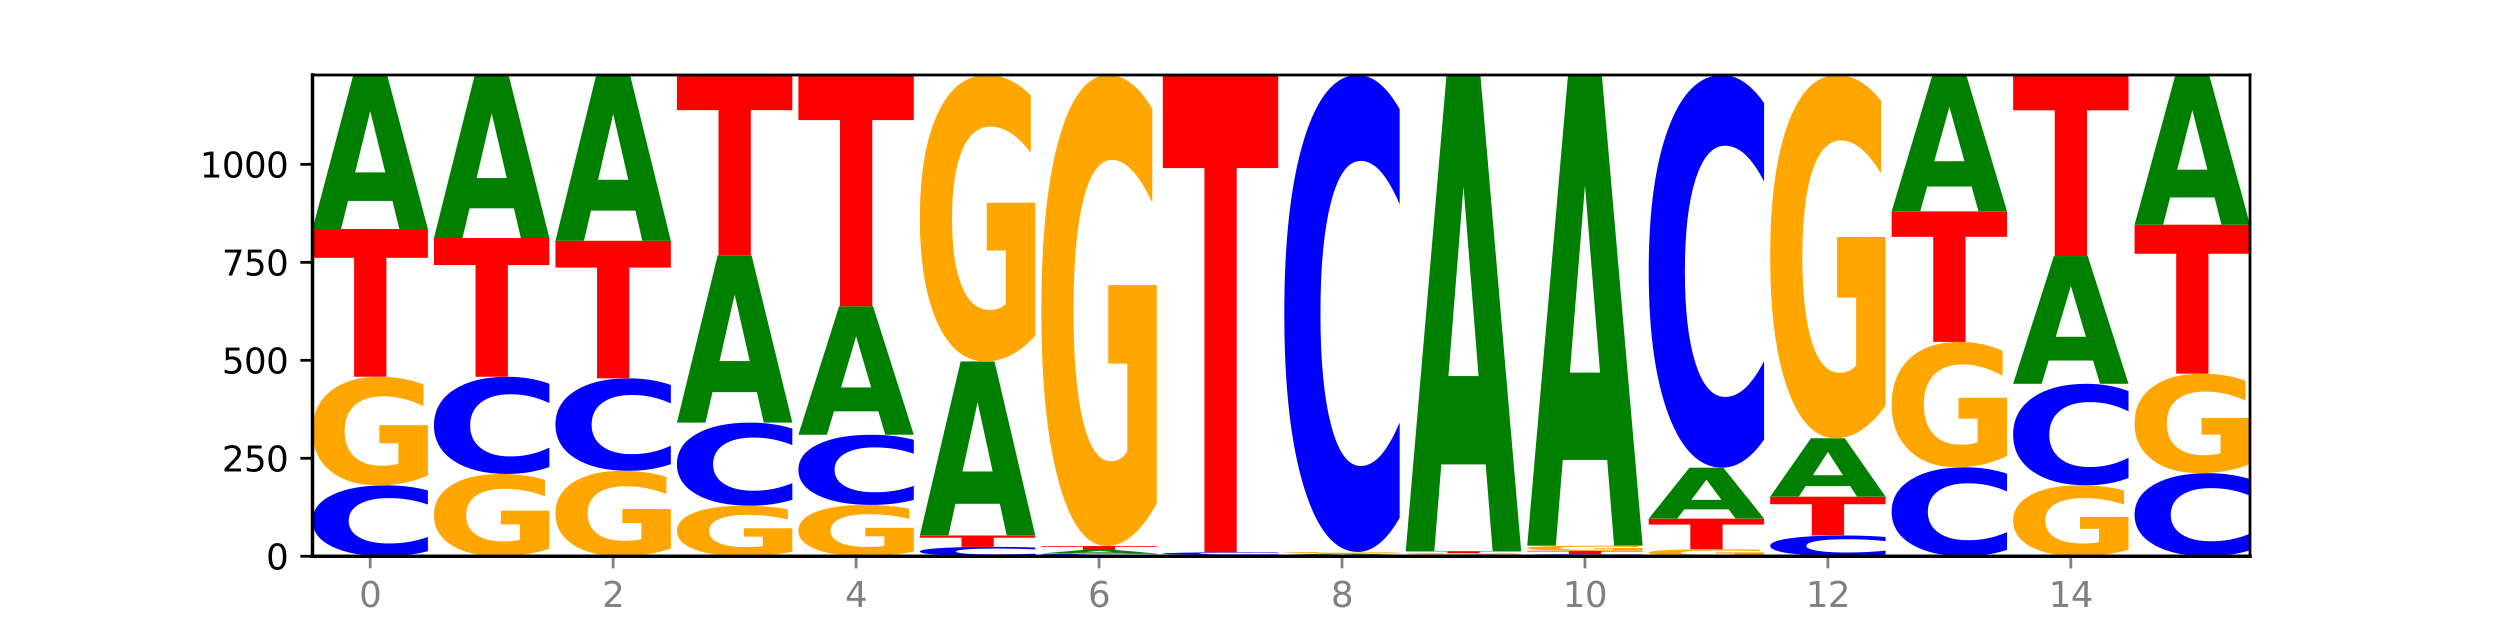 <?xml version="1.0" encoding="utf-8" standalone="no"?>
<!DOCTYPE svg PUBLIC "-//W3C//DTD SVG 1.1//EN"
  "http://www.w3.org/Graphics/SVG/1.1/DTD/svg11.dtd">
<svg xmlns:xlink="http://www.w3.org/1999/xlink" width="720pt" height="180pt" viewBox="0 0 720 180" xmlns="http://www.w3.org/2000/svg" version="1.1">
 <defs>
  <style type="text/css">*{stroke-linejoin: round; stroke-linecap: butt}</style>
 </defs>
 <g id="figure_1">
  <g id="patch_1">
   <path d="M 0 180 
L 720 180 
L 720 0 
L 0 0 
z
" style="fill: #ffffff"/>
  </g>
  <g id="axes_1">
   <g id="patch_2">
    <path d="M 90 160.2 
L 648 160.2 
L 648 21.6 
L 90 21.6 
z
" style="fill: #ffffff"/>
   </g>
   <g id="line2d_1">
    <path d="M 90 160.2 
L 648 160.2 
" clip-path="url(#pdcddacec1c)" style="fill: none; stroke: #000000; stroke-width: 0.5; stroke-linecap: square"/>
   </g>
   <g id="patch_3">
    <path d="M 123.235 158.736 
Q 120.455 159.462 117.449 159.829 
Q 114.443 160.2 111.169 160.2 
Q 101.405 160.2 95.702 157.449 
Q 90 154.697 90 149.992 
Q 90 145.27 95.702 142.523 
Q 101.405 139.771 111.169 139.771 
Q 114.443 139.771 117.449 140.143 
Q 120.455 140.51 123.235 141.235 
L 123.235 145.308 
Q 120.43 144.346 117.708 143.898 
Q 114.987 143.451 111.981 143.451 
Q 106.588 143.451 103.498 145.194 
Q 100.417 146.932 100.417 149.992 
Q 100.417 153.039 103.498 154.782 
Q 106.588 156.52 111.981 156.52 
Q 114.987 156.52 117.708 156.073 
Q 120.43 155.621 123.235 154.659 
L 123.235 158.736 
z
" clip-path="url(#pdcddacec1c)" style="fill: #0000ff"/>
   </g>
   <g id="patch_4">
    <path d="M 123.235 136.942 
Q 119.883 138.357 116.278 139.067 
Q 112.673 139.771 108.83 139.771 
Q 100.145 139.771 95.072 135.56 
Q 90 131.35 90 124.149 
Q 90 116.864 95.162 112.686 
Q 100.331 108.507 109.321 108.507 
Q 112.785 108.507 115.958 109.075 
Q 119.138 109.637 121.954 110.748 
L 121.954 116.98 
Q 119.049 115.553 116.174 114.849 
Q 113.299 114.139 110.409 114.139 
Q 105.061 114.139 102.163 116.735 
Q 99.266 119.325 99.266 124.149 
Q 99.266 128.928 102.059 131.537 
Q 104.852 134.14 109.992 134.14 
Q 111.392 134.14 112.591 133.991 
Q 113.79 133.836 114.744 133.513 
L 114.744 127.662 
L 109.269 127.662 
L 109.269 122.45 
L 123.235 122.45 
L 123.235 136.942 
z
" clip-path="url(#pdcddacec1c)" style="fill: #ffa600"/>
   </g>
   <g id="patch_5">
    <path d="M 90 65.957 
L 123.235 65.957 
L 123.235 74.255 
L 111.278 74.255 
L 111.278 108.507 
L 101.98 108.507 
L 101.98 74.255 
L 90 74.255 
L 90 65.957 
z
" clip-path="url(#pdcddacec1c)" style="fill: #ff0000"/>
   </g>
   <g id="patch_6">
    <path d="M 113.022 57.876 
L 100.24 57.876 
L 98.222 65.957 
L 90 65.957 
L 101.742 21.6 
L 111.493 21.6 
L 123.235 65.957 
L 115.02 65.957 
L 113.022 57.876 
z
M 102.279 49.644 
L 110.963 49.644 
L 106.628 32 
L 102.279 49.644 
z
" clip-path="url(#pdcddacec1c)" style="fill: #008000"/>
   </g>
   <g id="patch_7">
    <path d="M 158.219 158.056 
Q 154.868 159.128 151.263 159.666 
Q 147.657 160.2 143.814 160.2 
Q 135.129 160.2 130.057 157.008 
Q 124.984 153.816 124.984 148.356 
Q 124.984 142.834 130.146 139.666 
Q 135.315 136.498 144.306 136.498 
Q 147.769 136.498 150.942 136.929 
Q 154.123 137.355 156.938 138.197 
L 156.938 142.922 
Q 154.033 141.84 151.158 141.306 
Q 148.283 140.767 145.393 140.767 
Q 140.045 140.767 137.148 142.736 
Q 134.25 144.699 134.25 148.356 
Q 134.25 151.979 137.043 153.957 
Q 139.837 155.931 144.976 155.931 
Q 146.376 155.931 147.576 155.818 
Q 148.775 155.7 149.728 155.456 
L 149.728 151.02 
L 144.254 151.02 
L 144.254 147.069 
L 158.219 147.069 
L 158.219 158.056 
z
" clip-path="url(#pdcddacec1c)" style="fill: #ffa600"/>
   </g>
   <g id="patch_8">
    <path d="M 158.219 134.492 
Q 155.439 135.486 152.433 135.989 
Q 149.427 136.498 146.153 136.498 
Q 136.389 136.498 130.687 132.728 
Q 124.984 128.958 124.984 122.511 
Q 124.984 116.041 130.687 112.277 
Q 136.389 108.507 146.153 108.507 
Q 149.427 108.507 152.433 109.016 
Q 155.439 109.519 158.219 110.514 
L 158.219 116.093 
Q 155.414 114.775 152.693 114.162 
Q 149.971 113.549 146.965 113.549 
Q 141.573 113.549 138.483 115.937 
Q 135.401 118.319 135.401 122.511 
Q 135.401 126.686 138.483 129.074 
Q 141.573 131.456 146.965 131.456 
Q 149.971 131.456 152.693 130.843 
Q 155.414 130.225 158.219 128.906 
L 158.219 134.492 
z
" clip-path="url(#pdcddacec1c)" style="fill: #0000ff"/>
   </g>
   <g id="patch_9">
    <path d="M 124.984 68.552 
L 158.219 68.552 
L 158.219 76.345 
L 146.263 76.345 
L 146.263 108.507 
L 136.964 108.507 
L 136.964 76.345 
L 124.984 76.345 
L 124.984 68.552 
z
" clip-path="url(#pdcddacec1c)" style="fill: #ff0000"/>
   </g>
   <g id="patch_10">
    <path d="M 148.006 59.999 
L 135.225 59.999 
L 133.206 68.552 
L 124.984 68.552 
L 136.726 21.6 
L 146.477 21.6 
L 158.219 68.552 
L 150.004 68.552 
L 148.006 59.999 
z
M 137.263 51.285 
L 145.947 51.285 
L 141.612 32.609 
L 137.263 51.285 
z
" clip-path="url(#pdcddacec1c)" style="fill: #008000"/>
   </g>
   <g id="patch_11">
    <path d="M 193.204 157.974 
Q 189.852 159.087 186.247 159.646 
Q 182.642 160.2 178.798 160.2 
Q 170.113 160.2 165.041 156.886 
Q 159.969 153.572 159.969 147.905 
Q 159.969 142.172 165.13 138.884 
Q 170.3 135.595 179.29 135.595 
Q 182.754 135.595 185.927 136.042 
Q 189.107 136.485 191.923 137.359 
L 191.923 142.263 
Q 189.018 141.14 186.143 140.586 
Q 183.267 140.027 180.377 140.027 
Q 175.029 140.027 172.132 142.07 
Q 169.235 144.108 169.235 147.905 
Q 169.235 151.666 172.028 153.72 
Q 174.821 155.768 179.96 155.768 
Q 181.361 155.768 182.56 155.651 
Q 183.759 155.529 184.712 155.275 
L 184.712 150.67 
L 179.238 150.67 
L 179.238 146.568 
L 193.204 146.568 
L 193.204 157.974 
z
" clip-path="url(#pdcddacec1c)" style="fill: #ffa600"/>
   </g>
   <g id="patch_12">
    <path d="M 193.204 133.686 
Q 190.424 134.632 187.418 135.111 
Q 184.411 135.595 181.137 135.595 
Q 171.374 135.595 165.671 132.008 
Q 159.969 128.42 159.969 122.285 
Q 159.969 116.128 165.671 112.546 
Q 171.374 108.959 181.137 108.959 
Q 184.411 108.959 187.418 109.443 
Q 190.424 109.922 193.204 110.868 
L 193.204 116.178 
Q 190.399 114.923 187.677 114.34 
Q 184.956 113.757 181.95 113.757 
Q 176.557 113.757 173.467 116.029 
Q 170.386 118.296 170.386 122.285 
Q 170.386 126.258 173.467 128.53 
Q 176.557 130.797 181.95 130.797 
Q 184.956 130.797 187.677 130.214 
Q 190.399 129.625 193.204 128.371 
L 193.204 133.686 
z
" clip-path="url(#pdcddacec1c)" style="fill: #0000ff"/>
   </g>
   <g id="patch_13">
    <path d="M 159.969 69.343 
L 193.204 69.343 
L 193.204 77.069 
L 181.247 77.069 
L 181.247 108.959 
L 171.949 108.959 
L 171.949 77.069 
L 159.969 77.069 
L 159.969 69.343 
z
" clip-path="url(#pdcddacec1c)" style="fill: #ff0000"/>
   </g>
   <g id="patch_14">
    <path d="M 182.991 60.645 
L 170.209 60.645 
L 168.191 69.343 
L 159.969 69.343 
L 171.711 21.6 
L 181.462 21.6 
L 193.204 69.343 
L 184.988 69.343 
L 182.991 60.645 
z
M 172.248 51.784 
L 180.932 51.784 
L 176.596 32.794 
L 172.248 51.784 
z
" clip-path="url(#pdcddacec1c)" style="fill: #008000"/>
   </g>
   <g id="patch_15">
    <path d="M 228.188 158.883 
Q 224.836 159.541 221.231 159.872 
Q 217.626 160.2 213.783 160.2 
Q 205.098 160.2 200.025 158.239 
Q 194.953 156.278 194.953 152.925 
Q 194.953 149.532 200.115 147.586 
Q 205.284 145.64 214.274 145.64 
Q 217.738 145.64 220.911 145.905 
Q 224.091 146.167 226.907 146.684 
L 226.907 149.586 
Q 224.002 148.922 221.127 148.594 
Q 218.252 148.263 215.362 148.263 
Q 210.014 148.263 207.116 149.472 
Q 204.219 150.678 204.219 152.925 
Q 204.219 155.15 207.012 156.365 
Q 209.805 157.577 214.945 157.577 
Q 216.345 157.577 217.544 157.508 
Q 218.743 157.436 219.697 157.286 
L 219.697 154.561 
L 214.222 154.561 
L 214.222 152.134 
L 228.188 152.134 
L 228.188 158.883 
z
" clip-path="url(#pdcddacec1c)" style="fill: #ffa600"/>
   </g>
   <g id="patch_16">
    <path d="M 228.188 143.925 
Q 225.408 144.775 222.402 145.205 
Q 219.396 145.64 216.122 145.64 
Q 206.358 145.64 200.655 142.418 
Q 194.953 139.195 194.953 133.684 
Q 194.953 128.153 200.655 124.935 
Q 206.358 121.713 216.122 121.713 
Q 219.396 121.713 222.402 122.147 
Q 225.408 122.578 228.188 123.428 
L 228.188 128.197 
Q 225.383 127.07 222.661 126.547 
Q 219.94 126.023 216.934 126.023 
Q 211.541 126.023 208.451 128.064 
Q 205.37 130.1 205.37 133.684 
Q 205.37 137.252 208.451 139.294 
Q 211.541 141.33 216.934 141.33 
Q 219.94 141.33 222.661 140.806 
Q 225.383 140.277 228.188 139.15 
L 228.188 143.925 
z
" clip-path="url(#pdcddacec1c)" style="fill: #0000ff"/>
   </g>
   <g id="patch_17">
    <path d="M 217.975 112.933 
L 205.193 112.933 
L 203.175 121.713 
L 194.953 121.713 
L 206.695 73.519 
L 216.446 73.519 
L 228.188 121.713 
L 219.973 121.713 
L 217.975 112.933 
z
M 207.232 103.988 
L 215.916 103.988 
L 211.581 84.818 
L 207.232 103.988 
z
" clip-path="url(#pdcddacec1c)" style="fill: #008000"/>
   </g>
   <g id="patch_18">
    <path d="M 194.953 21.6 
L 228.188 21.6 
L 228.188 31.726 
L 216.231 31.726 
L 216.231 73.519 
L 206.933 73.519 
L 206.933 31.726 
L 194.953 31.726 
L 194.953 21.6 
z
" clip-path="url(#pdcddacec1c)" style="fill: #ff0000"/>
   </g>
   <g id="patch_19">
    <path d="M 263.172 158.862 
Q 259.821 159.531 256.216 159.867 
Q 252.61 160.2 248.767 160.2 
Q 240.082 160.2 235.01 158.209 
Q 229.937 156.217 229.937 152.812 
Q 229.937 149.367 235.099 147.391 
Q 240.268 145.414 249.259 145.414 
Q 252.722 145.414 255.895 145.683 
Q 259.076 145.949 261.891 146.474 
L 261.891 149.422 
Q 258.986 148.747 256.111 148.414 
Q 253.236 148.078 250.346 148.078 
Q 244.998 148.078 242.101 149.306 
Q 239.203 150.53 239.203 152.812 
Q 239.203 155.072 241.996 156.306 
Q 244.79 157.537 249.929 157.537 
Q 251.329 157.537 252.529 157.466 
Q 253.728 157.393 254.681 157.24 
L 254.681 154.473 
L 249.207 154.473 
L 249.207 152.009 
L 263.172 152.009 
L 263.172 158.862 
z
" clip-path="url(#pdcddacec1c)" style="fill: #ffa600"/>
   </g>
   <g id="patch_20">
    <path d="M 263.172 143.966 
Q 260.392 144.684 257.386 145.047 
Q 254.38 145.414 251.106 145.414 
Q 241.342 145.414 235.64 142.693 
Q 229.937 139.972 229.937 135.319 
Q 229.937 130.649 235.64 127.932 
Q 241.342 125.211 251.106 125.211 
Q 254.38 125.211 257.386 125.579 
Q 260.392 125.942 263.172 126.66 
L 263.172 130.687 
Q 260.367 129.735 257.646 129.293 
Q 254.924 128.851 251.918 128.851 
Q 246.526 128.851 243.436 130.574 
Q 240.354 132.294 240.354 135.319 
Q 240.354 138.332 243.436 140.056 
Q 246.526 141.775 251.918 141.775 
Q 254.924 141.775 257.646 141.333 
Q 260.367 140.886 263.172 139.935 
L 263.172 143.966 
z
" clip-path="url(#pdcddacec1c)" style="fill: #0000ff"/>
   </g>
   <g id="patch_21">
    <path d="M 252.959 118.467 
L 240.178 118.467 
L 238.159 125.211 
L 229.937 125.211 
L 241.679 88.191 
L 251.43 88.191 
L 263.172 125.211 
L 254.957 125.211 
L 252.959 118.467 
z
M 242.216 111.597 
L 250.9 111.597 
L 246.565 96.871 
L 242.216 111.597 
z
" clip-path="url(#pdcddacec1c)" style="fill: #008000"/>
   </g>
   <g id="patch_22">
    <path d="M 229.937 21.6 
L 263.172 21.6 
L 263.172 34.587 
L 251.216 34.587 
L 251.216 88.191 
L 241.917 88.191 
L 241.917 34.587 
L 229.937 34.587 
L 229.937 21.6 
z
" clip-path="url(#pdcddacec1c)" style="fill: #ff0000"/>
   </g>
   <g id="patch_23">
    <path d="M 298.157 160.006 
Q 295.377 160.102 292.371 160.151 
Q 289.364 160.2 286.09 160.2 
Q 276.327 160.2 270.624 159.835 
Q 264.922 159.47 264.922 158.846 
Q 264.922 158.22 270.624 157.856 
Q 276.327 157.491 286.09 157.491 
Q 289.364 157.491 292.371 157.54 
Q 295.377 157.589 298.157 157.685 
L 298.157 158.225 
Q 295.352 158.098 292.63 158.038 
Q 289.909 157.979 286.903 157.979 
Q 281.51 157.979 278.42 158.21 
Q 275.338 158.441 275.338 158.846 
Q 275.338 159.25 278.42 159.482 
Q 281.51 159.712 286.903 159.712 
Q 289.909 159.712 292.63 159.653 
Q 295.352 159.593 298.157 159.465 
L 298.157 160.006 
z
" clip-path="url(#pdcddacec1c)" style="fill: #0000ff"/>
   </g>
   <g id="patch_24">
    <path d="M 264.922 154.218 
L 298.157 154.218 
L 298.157 154.856 
L 286.2 154.856 
L 286.2 157.491 
L 276.902 157.491 
L 276.902 154.856 
L 264.922 154.856 
L 264.922 154.218 
z
" clip-path="url(#pdcddacec1c)" style="fill: #ff0000"/>
   </g>
   <g id="patch_25">
    <path d="M 287.944 145.089 
L 275.162 145.089 
L 273.144 154.218 
L 264.922 154.218 
L 276.664 104.105 
L 286.415 104.105 
L 298.157 154.218 
L 289.941 154.218 
L 287.944 145.089 
z
M 277.2 135.788 
L 285.885 135.788 
L 281.549 115.855 
L 277.2 135.788 
z
" clip-path="url(#pdcddacec1c)" style="fill: #008000"/>
   </g>
   <g id="patch_26">
    <path d="M 298.157 96.641 
Q 294.805 100.373 291.2 102.248 
Q 287.595 104.105 283.751 104.105 
Q 275.066 104.105 269.994 92.993 
Q 264.922 81.881 264.922 62.878 
Q 264.922 43.654 270.083 32.627 
Q 275.253 21.6 284.243 21.6 
Q 287.707 21.6 290.88 23.1 
Q 294.06 24.583 296.876 27.514 
L 296.876 43.96 
Q 293.971 40.194 291.096 38.336 
Q 288.22 36.462 285.33 36.462 
Q 279.982 36.462 277.085 43.313 
Q 274.188 50.147 274.188 62.878 
Q 274.188 75.49 276.981 82.375 
Q 279.774 89.244 284.913 89.244 
Q 286.314 89.244 287.513 88.852 
Q 288.712 88.443 289.665 87.591 
L 289.665 72.15 
L 284.191 72.15 
L 284.191 58.396 
L 298.157 58.396 
L 298.157 96.641 
z
" clip-path="url(#pdcddacec1c)" style="fill: #ffa600"/>
   </g>
   <g id="patch_27">
    <path d="M 333.141 160.143 
Q 330.361 160.171 327.355 160.186 
Q 324.349 160.2 321.075 160.2 
Q 311.311 160.2 305.608 160.094 
Q 299.906 159.987 299.906 159.805 
Q 299.906 159.623 305.608 159.516 
Q 311.311 159.41 321.075 159.41 
Q 324.349 159.41 327.355 159.424 
Q 330.361 159.438 333.141 159.467 
L 333.141 159.624 
Q 330.336 159.587 327.614 159.57 
Q 324.893 159.552 321.887 159.552 
Q 316.494 159.552 313.404 159.62 
Q 310.323 159.687 310.323 159.805 
Q 310.323 159.923 313.404 159.99 
Q 316.494 160.058 321.887 160.058 
Q 324.893 160.058 327.614 160.04 
Q 330.336 160.023 333.141 159.986 
L 333.141 160.143 
z
" clip-path="url(#pdcddacec1c)" style="fill: #0000ff"/>
   </g>
   <g id="patch_28">
    <path d="M 322.928 159.225 
L 310.146 159.225 
L 308.128 159.41 
L 299.906 159.41 
L 311.648 158.394 
L 321.399 158.394 
L 333.141 159.41 
L 324.926 159.41 
L 322.928 159.225 
z
M 312.185 159.036 
L 320.869 159.036 
L 316.534 158.632 
L 312.185 159.036 
z
" clip-path="url(#pdcddacec1c)" style="fill: #008000"/>
   </g>
   <g id="patch_29">
    <path d="M 299.906 157.265 
L 333.141 157.265 
L 333.141 157.486 
L 321.184 157.486 
L 321.184 158.394 
L 311.886 158.394 
L 311.886 157.486 
L 299.906 157.486 
L 299.906 157.265 
z
" clip-path="url(#pdcddacec1c)" style="fill: #ff0000"/>
   </g>
   <g id="patch_30">
    <path d="M 333.141 144.991 
Q 329.789 151.128 326.184 154.211 
Q 322.579 157.265 318.736 157.265 
Q 310.051 157.265 304.978 138.994 
Q 299.906 120.722 299.906 89.475 
Q 299.906 57.863 305.068 39.732 
Q 310.237 21.6 319.227 21.6 
Q 322.691 21.6 325.864 24.066 
Q 329.044 26.504 331.86 31.324 
L 331.86 58.368 
Q 328.955 52.174 326.08 49.12 
Q 323.205 46.037 320.315 46.037 
Q 314.967 46.037 312.069 57.303 
Q 309.172 68.541 309.172 89.475 
Q 309.172 110.213 311.965 121.535 
Q 314.758 132.828 319.898 132.828 
Q 321.298 132.828 322.497 132.184 
Q 323.696 131.511 324.65 130.11 
L 324.65 104.72 
L 319.175 104.72 
L 319.175 82.104 
L 333.141 82.104 
L 333.141 144.991 
z
" clip-path="url(#pdcddacec1c)" style="fill: #ffa600"/>
   </g>
   <g id="patch_31">
    <path d="M 357.912 160.138 
L 345.131 160.138 
L 343.112 160.2 
L 334.89 160.2 
L 346.632 159.861 
L 356.383 159.861 
L 368.125 160.2 
L 359.91 160.2 
L 357.912 160.138 
z
M 347.169 160.075 
L 355.853 160.075 
L 351.518 159.941 
L 347.169 160.075 
z
" clip-path="url(#pdcddacec1c)" style="fill: #008000"/>
   </g>
   <g id="patch_32">
    <path d="M 368.125 159.805 
Q 365.345 159.833 362.339 159.847 
Q 359.333 159.861 356.059 159.861 
Q 346.295 159.861 340.593 159.755 
Q 334.89 159.649 334.89 159.467 
Q 334.89 159.284 340.593 159.178 
Q 346.295 159.071 356.059 159.071 
Q 359.333 159.071 362.339 159.086 
Q 365.345 159.1 368.125 159.128 
L 368.125 159.285 
Q 365.32 159.248 362.599 159.231 
Q 359.877 159.214 356.871 159.214 
Q 351.479 159.214 348.389 159.281 
Q 345.307 159.348 345.307 159.467 
Q 345.307 159.584 348.389 159.652 
Q 351.479 159.719 356.871 159.719 
Q 359.877 159.719 362.599 159.702 
Q 365.32 159.684 368.125 159.647 
L 368.125 159.805 
z
" clip-path="url(#pdcddacec1c)" style="fill: #0000ff"/>
   </g>
   <g id="patch_33">
    <path d="M 334.89 21.6 
L 368.125 21.6 
L 368.125 48.411 
L 356.168 48.411 
L 356.168 159.071 
L 346.87 159.071 
L 346.87 48.411 
L 334.89 48.411 
L 334.89 21.6 
z
" clip-path="url(#pdcddacec1c)" style="fill: #ff0000"/>
   </g>
   <g id="patch_34">
    <path d="M 369.875 159.861 
L 403.11 159.861 
L 403.11 159.927 
L 391.153 159.927 
L 391.153 160.2 
L 381.855 160.2 
L 381.855 159.927 
L 369.875 159.927 
L 369.875 159.861 
z
" clip-path="url(#pdcddacec1c)" style="fill: #ff0000"/>
   </g>
   <g id="patch_35">
    <path d="M 392.897 159.779 
L 380.115 159.779 
L 378.097 159.861 
L 369.875 159.861 
L 381.617 159.41 
L 391.368 159.41 
L 403.11 159.861 
L 394.894 159.861 
L 392.897 159.779 
z
M 382.153 159.695 
L 390.838 159.695 
L 386.502 159.516 
L 382.153 159.695 
z
" clip-path="url(#pdcddacec1c)" style="fill: #008000"/>
   </g>
   <g id="patch_36">
    <path d="M 403.11 159.369 
Q 399.758 159.39 396.153 159.4 
Q 392.548 159.41 388.704 159.41 
Q 380.019 159.41 374.947 159.349 
Q 369.875 159.288 369.875 159.184 
Q 369.875 159.079 375.036 159.019 
Q 380.206 158.958 389.196 158.958 
Q 392.66 158.958 395.833 158.967 
Q 399.013 158.975 401.829 158.991 
L 401.829 159.081 
Q 398.924 159.06 396.049 159.05 
Q 393.173 159.04 390.283 159.04 
Q 384.935 159.04 382.038 159.077 
Q 379.141 159.115 379.141 159.184 
Q 379.141 159.253 381.934 159.291 
Q 384.727 159.329 389.866 159.329 
Q 391.267 159.329 392.466 159.326 
Q 393.665 159.324 394.618 159.32 
L 394.618 159.235 
L 389.144 159.235 
L 389.144 159.16 
L 403.11 159.16 
L 403.11 159.369 
z
" clip-path="url(#pdcddacec1c)" style="fill: #ffa600"/>
   </g>
   <g id="patch_37">
    <path d="M 403.11 149.113 
Q 400.33 153.993 397.324 156.462 
Q 394.317 158.958 391.043 158.958 
Q 381.28 158.958 375.577 140.459 
Q 369.875 121.959 369.875 90.322 
Q 369.875 58.571 375.577 40.1 
Q 381.28 21.6 391.043 21.6 
Q 394.317 21.6 397.324 24.097 
Q 400.33 26.565 403.11 31.446 
L 403.11 58.827 
Q 400.305 52.357 397.583 49.35 
Q 394.862 46.342 391.856 46.342 
Q 386.463 46.342 383.373 58.061 
Q 380.291 69.751 380.291 90.322 
Q 380.291 110.808 383.373 122.526 
Q 386.463 134.216 391.856 134.216 
Q 394.862 134.216 397.583 131.209 
Q 400.305 128.173 403.11 121.703 
L 403.11 149.113 
z
" clip-path="url(#pdcddacec1c)" style="fill: #0000ff"/>
   </g>
   <g id="patch_38">
    <path d="M 438.094 160.168 
Q 435.314 160.184 432.308 160.192 
Q 429.302 160.2 426.028 160.2 
Q 416.264 160.2 410.561 160.139 
Q 404.859 160.078 404.859 159.974 
Q 404.859 159.87 410.561 159.809 
Q 416.264 159.749 426.028 159.749 
Q 429.302 159.749 432.308 159.757 
Q 435.314 159.765 438.094 159.781 
L 438.094 159.871 
Q 435.289 159.85 432.567 159.84 
Q 429.846 159.83 426.84 159.83 
Q 421.447 159.83 418.357 159.868 
Q 415.276 159.907 415.276 159.974 
Q 415.276 160.042 418.357 160.08 
Q 421.447 160.119 426.84 160.119 
Q 429.846 160.119 432.567 160.109 
Q 435.289 160.099 438.094 160.078 
L 438.094 160.168 
z
" clip-path="url(#pdcddacec1c)" style="fill: #0000ff"/>
   </g>
   <g id="patch_39">
    <path d="M 438.094 159.708 
Q 434.742 159.728 431.137 159.738 
Q 427.532 159.749 423.689 159.749 
Q 415.004 159.749 409.931 159.688 
Q 404.859 159.627 404.859 159.523 
Q 404.859 159.418 410.021 159.357 
Q 415.19 159.297 424.18 159.297 
Q 427.644 159.297 430.817 159.305 
Q 433.997 159.313 436.813 159.329 
L 436.813 159.419 
Q 433.908 159.399 431.033 159.389 
Q 428.158 159.378 425.268 159.378 
Q 419.92 159.378 417.022 159.416 
Q 414.125 159.453 414.125 159.523 
Q 414.125 159.592 416.918 159.63 
Q 419.711 159.667 424.851 159.667 
Q 426.251 159.667 427.45 159.665 
Q 428.649 159.663 429.603 159.658 
L 429.603 159.574 
L 424.128 159.574 
L 424.128 159.498 
L 438.094 159.498 
L 438.094 159.708 
z
" clip-path="url(#pdcddacec1c)" style="fill: #ffa600"/>
   </g>
   <g id="patch_40">
    <path d="M 404.859 158.733 
L 438.094 158.733 
L 438.094 158.843 
L 426.137 158.843 
L 426.137 159.297 
L 416.839 159.297 
L 416.839 158.843 
L 404.859 158.843 
L 404.859 158.733 
z
" clip-path="url(#pdcddacec1c)" style="fill: #ff0000"/>
   </g>
   <g id="patch_41">
    <path d="M 427.881 133.751 
L 415.099 133.751 
L 413.081 158.733 
L 404.859 158.733 
L 416.601 21.6 
L 426.352 21.6 
L 438.094 158.733 
L 429.879 158.733 
L 427.881 133.751 
z
M 417.138 108.3 
L 425.822 108.3 
L 421.487 53.752 
L 417.138 108.3 
z
" clip-path="url(#pdcddacec1c)" style="fill: #008000"/>
   </g>
   <g id="patch_42">
    <path d="M 473.078 160.16 
Q 470.298 160.18 467.292 160.19 
Q 464.286 160.2 461.012 160.2 
Q 451.248 160.2 445.546 160.124 
Q 439.843 160.048 439.843 159.918 
Q 439.843 159.788 445.546 159.712 
Q 451.248 159.636 461.012 159.636 
Q 464.286 159.636 467.292 159.646 
Q 470.298 159.656 473.078 159.676 
L 473.078 159.789 
Q 470.273 159.762 467.552 159.75 
Q 464.83 159.737 461.824 159.737 
Q 456.432 159.737 453.342 159.785 
Q 450.26 159.833 450.26 159.918 
Q 450.26 160.002 453.342 160.05 
Q 456.432 160.098 461.824 160.098 
Q 464.83 160.098 467.552 160.086 
Q 470.273 160.074 473.078 160.047 
L 473.078 160.16 
z
" clip-path="url(#pdcddacec1c)" style="fill: #0000ff"/>
   </g>
   <g id="patch_43">
    <path d="M 439.843 158.62 
L 473.078 158.62 
L 473.078 158.818 
L 461.121 158.818 
L 461.121 159.636 
L 451.823 159.636 
L 451.823 158.818 
L 439.843 158.818 
L 439.843 158.62 
z
" clip-path="url(#pdcddacec1c)" style="fill: #ff0000"/>
   </g>
   <g id="patch_44">
    <path d="M 473.078 158.487 
Q 469.727 158.553 466.121 158.587 
Q 462.516 158.62 458.673 158.62 
Q 449.988 158.62 444.916 158.422 
Q 439.843 158.225 439.843 157.887 
Q 439.843 157.545 445.005 157.349 
Q 450.174 157.153 459.165 157.153 
Q 462.628 157.153 465.801 157.179 
Q 468.982 157.206 471.797 157.258 
L 471.797 157.55 
Q 468.892 157.483 466.017 157.45 
Q 463.142 157.417 460.252 157.417 
Q 454.904 157.417 452.007 157.539 
Q 449.109 157.66 449.109 157.887 
Q 449.109 158.111 451.902 158.233 
Q 454.696 158.356 459.835 158.356 
Q 461.235 158.356 462.434 158.349 
Q 463.634 158.341 464.587 158.326 
L 464.587 158.052 
L 459.112 158.052 
L 459.112 157.807 
L 473.078 157.807 
L 473.078 158.487 
z
" clip-path="url(#pdcddacec1c)" style="fill: #ffa600"/>
   </g>
   <g id="patch_45">
    <path d="M 462.865 132.459 
L 450.084 132.459 
L 448.065 157.153 
L 439.843 157.153 
L 451.585 21.6 
L 461.336 21.6 
L 473.078 157.153 
L 464.863 157.153 
L 462.865 132.459 
z
M 452.122 107.301 
L 460.806 107.301 
L 456.471 53.382 
L 452.122 107.301 
z
" clip-path="url(#pdcddacec1c)" style="fill: #008000"/>
   </g>
   <g id="patch_46">
    <path d="M 508.063 160.016 
Q 504.711 160.108 501.106 160.154 
Q 497.501 160.2 493.657 160.2 
Q 484.972 160.2 479.9 159.926 
Q 474.828 159.653 474.828 159.185 
Q 474.828 158.711 479.989 158.44 
Q 485.159 158.168 494.149 158.168 
Q 497.612 158.168 500.786 158.205 
Q 503.966 158.242 506.782 158.314 
L 506.782 158.719 
Q 503.877 158.626 501.002 158.581 
Q 498.126 158.534 495.236 158.534 
Q 489.888 158.534 486.991 158.703 
Q 484.093 158.871 484.093 159.185 
Q 484.093 159.495 486.887 159.665 
Q 489.68 159.834 494.819 159.834 
Q 496.22 159.834 497.419 159.824 
Q 498.618 159.814 499.571 159.793 
L 499.571 159.413 
L 494.097 159.413 
L 494.097 159.074 
L 508.063 159.074 
L 508.063 160.016 
z
" clip-path="url(#pdcddacec1c)" style="fill: #ffa600"/>
   </g>
   <g id="patch_47">
    <path d="M 474.828 149.365 
L 508.063 149.365 
L 508.063 151.082 
L 496.106 151.082 
L 496.106 158.168 
L 486.808 158.168 
L 486.808 151.082 
L 474.828 151.082 
L 474.828 149.365 
z
" clip-path="url(#pdcddacec1c)" style="fill: #ff0000"/>
   </g>
   <g id="patch_48">
    <path d="M 497.85 146.692 
L 485.068 146.692 
L 483.05 149.365 
L 474.828 149.365 
L 486.57 134.692 
L 496.321 134.692 
L 508.063 149.365 
L 499.847 149.365 
L 497.85 146.692 
z
M 487.106 143.969 
L 495.791 143.969 
L 491.455 138.132 
L 487.106 143.969 
z
" clip-path="url(#pdcddacec1c)" style="fill: #008000"/>
   </g>
   <g id="patch_49">
    <path d="M 508.063 126.586 
Q 505.283 130.604 502.276 132.636 
Q 499.27 134.692 495.996 134.692 
Q 486.233 134.692 480.53 119.461 
Q 474.828 104.229 474.828 78.181 
Q 474.828 52.04 480.53 36.832 
Q 486.233 21.6 495.996 21.6 
Q 499.27 21.6 502.276 23.656 
Q 505.283 25.688 508.063 29.706 
L 508.063 52.25 
Q 505.258 46.924 502.536 44.447 
Q 499.815 41.971 496.808 41.971 
Q 491.416 41.971 488.326 51.619 
Q 485.244 61.244 485.244 78.181 
Q 485.244 95.048 488.326 104.696 
Q 491.416 114.321 496.808 114.321 
Q 499.815 114.321 502.536 111.845 
Q 505.258 109.345 508.063 104.019 
L 508.063 126.586 
z
" clip-path="url(#pdcddacec1c)" style="fill: #0000ff"/>
   </g>
   <g id="patch_50">
    <path d="M 543.047 159.771 
Q 540.267 159.984 537.261 160.091 
Q 534.255 160.2 530.981 160.2 
Q 521.217 160.2 515.514 159.394 
Q 509.812 158.589 509.812 157.211 
Q 509.812 155.828 515.514 155.024 
Q 521.217 154.218 530.981 154.218 
Q 534.255 154.218 537.261 154.327 
Q 540.267 154.434 543.047 154.647 
L 543.047 155.839 
Q 540.242 155.558 537.52 155.427 
Q 534.799 155.296 531.793 155.296 
Q 526.4 155.296 523.31 155.806 
Q 520.229 156.315 520.229 157.211 
Q 520.229 158.103 523.31 158.613 
Q 526.4 159.122 531.793 159.122 
Q 534.799 159.122 537.52 158.992 
Q 540.242 158.859 543.047 158.578 
L 543.047 159.771 
z
" clip-path="url(#pdcddacec1c)" style="fill: #0000ff"/>
   </g>
   <g id="patch_51">
    <path d="M 509.812 143.044 
L 543.047 143.044 
L 543.047 145.223 
L 531.09 145.223 
L 531.09 154.218 
L 521.792 154.218 
L 521.792 145.223 
L 509.812 145.223 
L 509.812 143.044 
z
" clip-path="url(#pdcddacec1c)" style="fill: #ff0000"/>
   </g>
   <g id="patch_52">
    <path d="M 532.834 139.981 
L 520.052 139.981 
L 518.034 143.044 
L 509.812 143.044 
L 521.554 126.227 
L 531.305 126.227 
L 543.047 143.044 
L 534.832 143.044 
L 532.834 139.981 
z
M 522.091 136.86 
L 530.775 136.86 
L 526.44 130.17 
L 522.091 136.86 
z
" clip-path="url(#pdcddacec1c)" style="fill: #008000"/>
   </g>
   <g id="patch_53">
    <path d="M 543.047 116.761 
Q 539.695 121.494 536.09 123.871 
Q 532.485 126.227 528.642 126.227 
Q 519.957 126.227 514.884 112.136 
Q 509.812 98.044 509.812 73.946 
Q 509.812 49.567 514.974 35.583 
Q 520.143 21.6 529.133 21.6 
Q 532.597 21.6 535.77 23.502 
Q 538.95 25.382 541.766 29.1 
L 541.766 49.956 
Q 538.861 45.179 535.986 42.824 
Q 533.111 40.446 530.221 40.446 
Q 524.873 40.446 521.975 49.135 
Q 519.078 57.801 519.078 73.946 
Q 519.078 89.939 521.871 98.671 
Q 524.664 107.381 529.804 107.381 
Q 531.204 107.381 532.403 106.884 
Q 533.602 106.365 534.556 105.284 
L 534.556 85.703 
L 529.081 85.703 
L 529.081 68.262 
L 543.047 68.262 
L 543.047 116.761 
z
" clip-path="url(#pdcddacec1c)" style="fill: #ffa600"/>
   </g>
   <g id="patch_54">
    <path d="M 578.031 158.364 
Q 575.251 159.274 572.245 159.734 
Q 569.239 160.2 565.965 160.2 
Q 556.201 160.2 550.499 156.749 
Q 544.796 153.299 544.796 147.398 
Q 544.796 141.475 550.499 138.03 
Q 556.201 134.579 565.965 134.579 
Q 569.239 134.579 572.245 135.045 
Q 575.251 135.505 578.031 136.416 
L 578.031 141.523 
Q 575.226 140.316 572.505 139.755 
Q 569.783 139.194 566.777 139.194 
Q 561.384 139.194 558.295 141.38 
Q 555.213 143.561 555.213 147.398 
Q 555.213 151.219 558.295 153.405 
Q 561.384 155.585 566.777 155.585 
Q 569.783 155.585 572.505 155.024 
Q 575.226 154.458 578.031 153.251 
L 578.031 158.364 
z
" clip-path="url(#pdcddacec1c)" style="fill: #0000ff"/>
   </g>
   <g id="patch_55">
    <path d="M 578.031 131.312 
Q 574.68 132.945 571.074 133.766 
Q 567.469 134.579 563.626 134.579 
Q 554.941 134.579 549.869 129.715 
Q 544.796 124.851 544.796 116.532 
Q 544.796 108.116 549.958 103.289 
Q 555.127 98.462 564.118 98.462 
Q 567.581 98.462 570.754 99.119 
Q 573.935 99.768 576.75 101.051 
L 576.75 108.25 
Q 573.845 106.602 570.97 105.788 
Q 568.095 104.968 565.205 104.968 
Q 559.857 104.968 556.96 107.967 
Q 554.062 110.959 554.062 116.532 
Q 554.062 122.053 556.855 125.067 
Q 559.649 128.074 564.788 128.074 
Q 566.188 128.074 567.387 127.902 
Q 568.587 127.723 569.54 127.35 
L 569.54 120.59 
L 564.065 120.59 
L 564.065 114.57 
L 578.031 114.57 
L 578.031 131.312 
z
" clip-path="url(#pdcddacec1c)" style="fill: #ffa600"/>
   </g>
   <g id="patch_56">
    <path d="M 544.796 60.878 
L 578.031 60.878 
L 578.031 68.208 
L 566.074 68.208 
L 566.074 98.462 
L 556.776 98.462 
L 556.776 68.208 
L 544.796 68.208 
L 544.796 60.878 
z
" clip-path="url(#pdcddacec1c)" style="fill: #ff0000"/>
   </g>
   <g id="patch_57">
    <path d="M 567.818 53.722 
L 555.037 53.722 
L 553.018 60.878 
L 544.796 60.878 
L 556.538 21.6 
L 566.289 21.6 
L 578.031 60.878 
L 569.816 60.878 
L 567.818 53.722 
z
M 557.075 46.433 
L 565.759 46.433 
L 561.424 30.809 
L 557.075 46.433 
z
" clip-path="url(#pdcddacec1c)" style="fill: #008000"/>
   </g>
   <g id="patch_58">
    <path d="M 613.016 158.352 
Q 609.664 159.276 606.059 159.74 
Q 602.454 160.2 598.61 160.2 
Q 589.925 160.2 584.853 157.449 
Q 579.781 154.697 579.781 149.992 
Q 579.781 145.232 584.942 142.501 
Q 590.112 139.771 599.102 139.771 
Q 602.565 139.771 605.739 140.143 
Q 608.919 140.51 611.735 141.235 
L 611.735 145.308 
Q 608.83 144.375 605.955 143.915 
Q 603.079 143.451 600.189 143.451 
Q 594.841 143.451 591.944 145.147 
Q 589.046 146.84 589.046 149.992 
Q 589.046 153.115 591.84 154.82 
Q 594.633 156.52 599.772 156.52 
Q 601.173 156.52 602.372 156.423 
Q 603.571 156.322 604.524 156.111 
L 604.524 152.288 
L 599.05 152.288 
L 599.05 148.882 
L 613.016 148.882 
L 613.016 158.352 
z
" clip-path="url(#pdcddacec1c)" style="fill: #ffa600"/>
   </g>
   <g id="patch_59">
    <path d="M 613.016 137.676 
Q 610.236 138.714 607.229 139.24 
Q 604.223 139.771 600.949 139.771 
Q 591.186 139.771 585.483 135.834 
Q 579.781 131.897 579.781 125.164 
Q 579.781 118.407 585.483 114.476 
Q 591.186 110.539 600.949 110.539 
Q 604.223 110.539 607.229 111.07 
Q 610.236 111.596 613.016 112.634 
L 613.016 118.461 
Q 610.21 117.085 607.489 116.444 
Q 604.768 115.804 601.761 115.804 
Q 596.369 115.804 593.279 118.298 
Q 590.197 120.786 590.197 125.164 
Q 590.197 129.524 593.279 132.018 
Q 596.369 134.506 601.761 134.506 
Q 604.768 134.506 607.489 133.866 
Q 610.21 133.219 613.016 131.843 
L 613.016 137.676 
z
" clip-path="url(#pdcddacec1c)" style="fill: #0000ff"/>
   </g>
   <g id="patch_60">
    <path d="M 602.803 103.836 
L 590.021 103.836 
L 588.003 110.539 
L 579.781 110.539 
L 591.523 73.744 
L 601.274 73.744 
L 613.016 110.539 
L 604.8 110.539 
L 602.803 103.836 
z
M 592.059 97.007 
L 600.744 97.007 
L 596.408 82.371 
L 592.059 97.007 
z
" clip-path="url(#pdcddacec1c)" style="fill: #008000"/>
   </g>
   <g id="patch_61">
    <path d="M 579.781 21.6 
L 613.016 21.6 
L 613.016 31.77 
L 601.059 31.77 
L 601.059 73.744 
L 591.761 73.744 
L 591.761 31.77 
L 579.781 31.77 
L 579.781 21.6 
z
" clip-path="url(#pdcddacec1c)" style="fill: #ff0000"/>
   </g>
   <g id="patch_62">
    <path d="M 648 158.485 
Q 645.22 159.335 642.214 159.765 
Q 639.208 160.2 635.934 160.2 
Q 626.17 160.2 620.467 156.977 
Q 614.765 153.755 614.765 148.244 
Q 614.765 142.713 620.467 139.495 
Q 626.17 136.272 635.934 136.272 
Q 639.208 136.272 642.214 136.707 
Q 645.22 137.137 648 137.987 
L 648 142.757 
Q 645.195 141.63 642.473 141.106 
Q 639.752 140.582 636.746 140.582 
Q 631.353 140.582 628.263 142.624 
Q 625.182 144.66 625.182 148.244 
Q 625.182 151.812 628.263 153.854 
Q 631.353 155.89 636.746 155.89 
Q 639.752 155.89 642.473 155.366 
Q 645.195 154.837 648 153.71 
L 648 158.485 
z
" clip-path="url(#pdcddacec1c)" style="fill: #0000ff"/>
   </g>
   <g id="patch_63">
    <path d="M 648 133.679 
Q 644.648 134.975 641.043 135.627 
Q 637.438 136.272 633.595 136.272 
Q 624.91 136.272 619.837 132.411 
Q 614.765 128.55 614.765 121.947 
Q 614.765 115.267 619.927 111.436 
Q 625.096 107.604 634.086 107.604 
Q 637.55 107.604 640.723 108.125 
Q 643.903 108.641 646.719 109.659 
L 646.719 115.374 
Q 643.814 114.065 640.939 113.42 
Q 638.064 112.768 635.174 112.768 
Q 629.826 112.768 626.928 115.149 
Q 624.031 117.523 624.031 121.947 
Q 624.031 126.329 626.824 128.722 
Q 629.617 131.108 634.757 131.108 
Q 636.157 131.108 637.356 130.972 
Q 638.555 130.83 639.509 130.534 
L 639.509 125.169 
L 634.034 125.169 
L 634.034 120.39 
L 648 120.39 
L 648 133.679 
z
" clip-path="url(#pdcddacec1c)" style="fill: #ffa600"/>
   </g>
   <g id="patch_64">
    <path d="M 614.765 64.715 
L 648 64.715 
L 648 73.08 
L 636.043 73.08 
L 636.043 107.604 
L 626.745 107.604 
L 626.745 73.08 
L 614.765 73.08 
L 614.765 64.715 
z
" clip-path="url(#pdcddacec1c)" style="fill: #ff0000"/>
   </g>
   <g id="patch_65">
    <path d="M 637.787 56.861 
L 625.005 56.861 
L 622.987 64.715 
L 614.765 64.715 
L 626.507 21.6 
L 636.258 21.6 
L 648 64.715 
L 639.785 64.715 
L 637.787 56.861 
z
M 627.044 48.859 
L 635.728 48.859 
L 631.393 31.709 
L 627.044 48.859 
z
" clip-path="url(#pdcddacec1c)" style="fill: #008000"/>
   </g>
   <g id="matplotlib.axis_1">
    <g id="xtick_1">
     <g id="line2d_2">
      <defs>
       <path id="m943277cb1e" d="M 0 0 
L 0 3.5 
" style="stroke: #808080; stroke-width: 0.8"/>
      </defs>
      <g>
       <use xlink:href="#m943277cb1e" x="106.618" y="160.2" style="fill: #808080; stroke: #808080; stroke-width: 0.8"/>
      </g>
     </g>
     <g id="text_1">
      <!-- 0 -->
      <g style="fill: #808080" transform="translate(103.436 174.798) scale(0.1 -0.1)">
       <defs>
        <path id="DejaVuSans-30" d="M 2034 4250 
Q 1547 4250 1301 3770 
Q 1056 3291 1056 2328 
Q 1056 1369 1301 889 
Q 1547 409 2034 409 
Q 2525 409 2770 889 
Q 3016 1369 3016 2328 
Q 3016 3291 2770 3770 
Q 2525 4250 2034 4250 
z
M 2034 4750 
Q 2819 4750 3233 4129 
Q 3647 3509 3647 2328 
Q 3647 1150 3233 529 
Q 2819 -91 2034 -91 
Q 1250 -91 836 529 
Q 422 1150 422 2328 
Q 422 3509 836 4129 
Q 1250 4750 2034 4750 
z
" transform="scale(0.016)"/>
       </defs>
       <use xlink:href="#DejaVuSans-30"/>
      </g>
     </g>
    </g>
    <g id="xtick_2">
     <g id="line2d_3">
      <g>
       <use xlink:href="#m943277cb1e" x="176.586" y="160.2" style="fill: #808080; stroke: #808080; stroke-width: 0.8"/>
      </g>
     </g>
     <g id="text_2">
      <!-- 2 -->
      <g style="fill: #808080" transform="translate(173.405 174.798) scale(0.1 -0.1)">
       <defs>
        <path id="DejaVuSans-32" d="M 1228 531 
L 3431 531 
L 3431 0 
L 469 0 
L 469 531 
Q 828 903 1448 1529 
Q 2069 2156 2228 2338 
Q 2531 2678 2651 2914 
Q 2772 3150 2772 3378 
Q 2772 3750 2511 3984 
Q 2250 4219 1831 4219 
Q 1534 4219 1204 4116 
Q 875 4013 500 3803 
L 500 4441 
Q 881 4594 1212 4672 
Q 1544 4750 1819 4750 
Q 2544 4750 2975 4387 
Q 3406 4025 3406 3419 
Q 3406 3131 3298 2873 
Q 3191 2616 2906 2266 
Q 2828 2175 2409 1742 
Q 1991 1309 1228 531 
z
" transform="scale(0.016)"/>
       </defs>
       <use xlink:href="#DejaVuSans-32"/>
      </g>
     </g>
    </g>
    <g id="xtick_3">
     <g id="line2d_4">
      <g>
       <use xlink:href="#m943277cb1e" x="246.555" y="160.2" style="fill: #808080; stroke: #808080; stroke-width: 0.8"/>
      </g>
     </g>
     <g id="text_3">
      <!-- 4 -->
      <g style="fill: #808080" transform="translate(243.374 174.798) scale(0.1 -0.1)">
       <defs>
        <path id="DejaVuSans-34" d="M 2419 4116 
L 825 1625 
L 2419 1625 
L 2419 4116 
z
M 2253 4666 
L 3047 4666 
L 3047 1625 
L 3713 1625 
L 3713 1100 
L 3047 1100 
L 3047 0 
L 2419 0 
L 2419 1100 
L 313 1100 
L 313 1709 
L 2253 4666 
z
" transform="scale(0.016)"/>
       </defs>
       <use xlink:href="#DejaVuSans-34"/>
      </g>
     </g>
    </g>
    <g id="xtick_4">
     <g id="line2d_5">
      <g>
       <use xlink:href="#m943277cb1e" x="316.524" y="160.2" style="fill: #808080; stroke: #808080; stroke-width: 0.8"/>
      </g>
     </g>
     <g id="text_4">
      <!-- 6 -->
      <g style="fill: #808080" transform="translate(313.342 174.798) scale(0.1 -0.1)">
       <defs>
        <path id="DejaVuSans-36" d="M 2113 2584 
Q 1688 2584 1439 2293 
Q 1191 2003 1191 1497 
Q 1191 994 1439 701 
Q 1688 409 2113 409 
Q 2538 409 2786 701 
Q 3034 994 3034 1497 
Q 3034 2003 2786 2293 
Q 2538 2584 2113 2584 
z
M 3366 4563 
L 3366 3988 
Q 3128 4100 2886 4159 
Q 2644 4219 2406 4219 
Q 1781 4219 1451 3797 
Q 1122 3375 1075 2522 
Q 1259 2794 1537 2939 
Q 1816 3084 2150 3084 
Q 2853 3084 3261 2657 
Q 3669 2231 3669 1497 
Q 3669 778 3244 343 
Q 2819 -91 2113 -91 
Q 1303 -91 875 529 
Q 447 1150 447 2328 
Q 447 3434 972 4092 
Q 1497 4750 2381 4750 
Q 2619 4750 2861 4703 
Q 3103 4656 3366 4563 
z
" transform="scale(0.016)"/>
       </defs>
       <use xlink:href="#DejaVuSans-36"/>
      </g>
     </g>
    </g>
    <g id="xtick_5">
     <g id="line2d_6">
      <g>
       <use xlink:href="#m943277cb1e" x="386.492" y="160.2" style="fill: #808080; stroke: #808080; stroke-width: 0.8"/>
      </g>
     </g>
     <g id="text_5">
      <!-- 8 -->
      <g style="fill: #808080" transform="translate(383.311 174.798) scale(0.1 -0.1)">
       <defs>
        <path id="DejaVuSans-38" d="M 2034 2216 
Q 1584 2216 1326 1975 
Q 1069 1734 1069 1313 
Q 1069 891 1326 650 
Q 1584 409 2034 409 
Q 2484 409 2743 651 
Q 3003 894 3003 1313 
Q 3003 1734 2745 1975 
Q 2488 2216 2034 2216 
z
M 1403 2484 
Q 997 2584 770 2862 
Q 544 3141 544 3541 
Q 544 4100 942 4425 
Q 1341 4750 2034 4750 
Q 2731 4750 3128 4425 
Q 3525 4100 3525 3541 
Q 3525 3141 3298 2862 
Q 3072 2584 2669 2484 
Q 3125 2378 3379 2068 
Q 3634 1759 3634 1313 
Q 3634 634 3220 271 
Q 2806 -91 2034 -91 
Q 1263 -91 848 271 
Q 434 634 434 1313 
Q 434 1759 690 2068 
Q 947 2378 1403 2484 
z
M 1172 3481 
Q 1172 3119 1398 2916 
Q 1625 2713 2034 2713 
Q 2441 2713 2670 2916 
Q 2900 3119 2900 3481 
Q 2900 3844 2670 4047 
Q 2441 4250 2034 4250 
Q 1625 4250 1398 4047 
Q 1172 3844 1172 3481 
z
" transform="scale(0.016)"/>
       </defs>
       <use xlink:href="#DejaVuSans-38"/>
      </g>
     </g>
    </g>
    <g id="xtick_6">
     <g id="line2d_7">
      <g>
       <use xlink:href="#m943277cb1e" x="456.461" y="160.2" style="fill: #808080; stroke: #808080; stroke-width: 0.8"/>
      </g>
     </g>
     <g id="text_6">
      <!-- 10 -->
      <g style="fill: #808080" transform="translate(450.098 174.798) scale(0.1 -0.1)">
       <defs>
        <path id="DejaVuSans-31" d="M 794 531 
L 1825 531 
L 1825 4091 
L 703 3866 
L 703 4441 
L 1819 4666 
L 2450 4666 
L 2450 531 
L 3481 531 
L 3481 0 
L 794 0 
L 794 531 
z
" transform="scale(0.016)"/>
       </defs>
       <use xlink:href="#DejaVuSans-31"/>
       <use xlink:href="#DejaVuSans-30" x="63.623"/>
      </g>
     </g>
    </g>
    <g id="xtick_7">
     <g id="line2d_8">
      <g>
       <use xlink:href="#m943277cb1e" x="526.429" y="160.2" style="fill: #808080; stroke: #808080; stroke-width: 0.8"/>
      </g>
     </g>
     <g id="text_7">
      <!-- 12 -->
      <g style="fill: #808080" transform="translate(520.067 174.798) scale(0.1 -0.1)">
       <use xlink:href="#DejaVuSans-31"/>
       <use xlink:href="#DejaVuSans-32" x="63.623"/>
      </g>
     </g>
    </g>
    <g id="xtick_8">
     <g id="line2d_9">
      <g>
       <use xlink:href="#m943277cb1e" x="596.398" y="160.2" style="fill: #808080; stroke: #808080; stroke-width: 0.8"/>
      </g>
     </g>
     <g id="text_8">
      <!-- 14 -->
      <g style="fill: #808080" transform="translate(590.036 174.798) scale(0.1 -0.1)">
       <use xlink:href="#DejaVuSans-31"/>
       <use xlink:href="#DejaVuSans-34" x="63.623"/>
      </g>
     </g>
    </g>
   </g>
   <g id="matplotlib.axis_2">
    <g id="ytick_1">
     <g id="line2d_10">
      <defs>
       <path id="m64e31dfa28" d="M 0 0 
L -3.5 0 
" style="stroke: #000000; stroke-width: 0.8"/>
      </defs>
      <g>
       <use xlink:href="#m64e31dfa28" x="90" y="160.2" style="stroke: #000000; stroke-width: 0.8"/>
      </g>
     </g>
     <g id="text_9">
      <!-- 0 -->
      <g transform="translate(76.638 163.999) scale(0.1 -0.1)">
       <use xlink:href="#DejaVuSans-30"/>
      </g>
     </g>
    </g>
    <g id="ytick_2">
     <g id="line2d_11">
      <g>
       <use xlink:href="#m64e31dfa28" x="90" y="131.983" style="stroke: #000000; stroke-width: 0.8"/>
      </g>
     </g>
     <g id="text_10">
      <!-- 250 -->
      <g transform="translate(63.913 135.783) scale(0.1 -0.1)">
       <defs>
        <path id="DejaVuSans-35" d="M 691 4666 
L 3169 4666 
L 3169 4134 
L 1269 4134 
L 1269 2991 
Q 1406 3038 1543 3061 
Q 1681 3084 1819 3084 
Q 2600 3084 3056 2656 
Q 3513 2228 3513 1497 
Q 3513 744 3044 326 
Q 2575 -91 1722 -91 
Q 1428 -91 1123 -41 
Q 819 9 494 109 
L 494 744 
Q 775 591 1075 516 
Q 1375 441 1709 441 
Q 2250 441 2565 725 
Q 2881 1009 2881 1497 
Q 2881 1984 2565 2268 
Q 2250 2553 1709 2553 
Q 1456 2553 1204 2497 
Q 953 2441 691 2322 
L 691 4666 
z
" transform="scale(0.016)"/>
       </defs>
       <use xlink:href="#DejaVuSans-32"/>
       <use xlink:href="#DejaVuSans-35" x="63.623"/>
       <use xlink:href="#DejaVuSans-30" x="127.246"/>
      </g>
     </g>
    </g>
    <g id="ytick_3">
     <g id="line2d_12">
      <g>
       <use xlink:href="#m64e31dfa28" x="90" y="103.767" style="stroke: #000000; stroke-width: 0.8"/>
      </g>
     </g>
     <g id="text_11">
      <!-- 500 -->
      <g transform="translate(63.913 107.566) scale(0.1 -0.1)">
       <use xlink:href="#DejaVuSans-35"/>
       <use xlink:href="#DejaVuSans-30" x="63.623"/>
       <use xlink:href="#DejaVuSans-30" x="127.246"/>
      </g>
     </g>
    </g>
    <g id="ytick_4">
     <g id="line2d_13">
      <g>
       <use xlink:href="#m64e31dfa28" x="90" y="75.55" style="stroke: #000000; stroke-width: 0.8"/>
      </g>
     </g>
     <g id="text_12">
      <!-- 750 -->
      <g transform="translate(63.913 79.349) scale(0.1 -0.1)">
       <defs>
        <path id="DejaVuSans-37" d="M 525 4666 
L 3525 4666 
L 3525 4397 
L 1831 0 
L 1172 0 
L 2766 4134 
L 525 4134 
L 525 4666 
z
" transform="scale(0.016)"/>
       </defs>
       <use xlink:href="#DejaVuSans-37"/>
       <use xlink:href="#DejaVuSans-35" x="63.623"/>
       <use xlink:href="#DejaVuSans-30" x="127.246"/>
      </g>
     </g>
    </g>
    <g id="ytick_5">
     <g id="line2d_14">
      <g>
       <use xlink:href="#m64e31dfa28" x="90" y="47.334" style="stroke: #000000; stroke-width: 0.8"/>
      </g>
     </g>
     <g id="text_13">
      <!-- 1000 -->
      <g transform="translate(57.55 51.133) scale(0.1 -0.1)">
       <use xlink:href="#DejaVuSans-31"/>
       <use xlink:href="#DejaVuSans-30" x="63.623"/>
       <use xlink:href="#DejaVuSans-30" x="127.246"/>
       <use xlink:href="#DejaVuSans-30" x="190.869"/>
      </g>
     </g>
    </g>
   </g>
   <g id="patch_66">
    <path d="M 90 160.2 
L 90 21.6 
" style="fill: none; stroke: #000000; stroke-linejoin: miter; stroke-linecap: square"/>
   </g>
   <g id="patch_67">
    <path d="M 648 160.2 
L 648 21.6 
" style="fill: none; stroke: #000000; stroke-width: 0.8; stroke-linejoin: miter; stroke-linecap: square"/>
   </g>
   <g id="patch_68">
    <path d="M 90 160.2 
L 648 160.2 
" style="fill: none; stroke: #000000; stroke-linejoin: miter; stroke-linecap: square"/>
   </g>
   <g id="patch_69">
    <path d="M 90 21.6 
L 648 21.6 
" style="fill: none; stroke: #000000; stroke-width: 0.8; stroke-linejoin: miter; stroke-linecap: square"/>
   </g>
  </g>
 </g>
 <defs>
  <clipPath id="pdcddacec1c">
   <rect x="90" y="21.6" width="558" height="138.6"/>
  </clipPath>
 </defs>
</svg>
